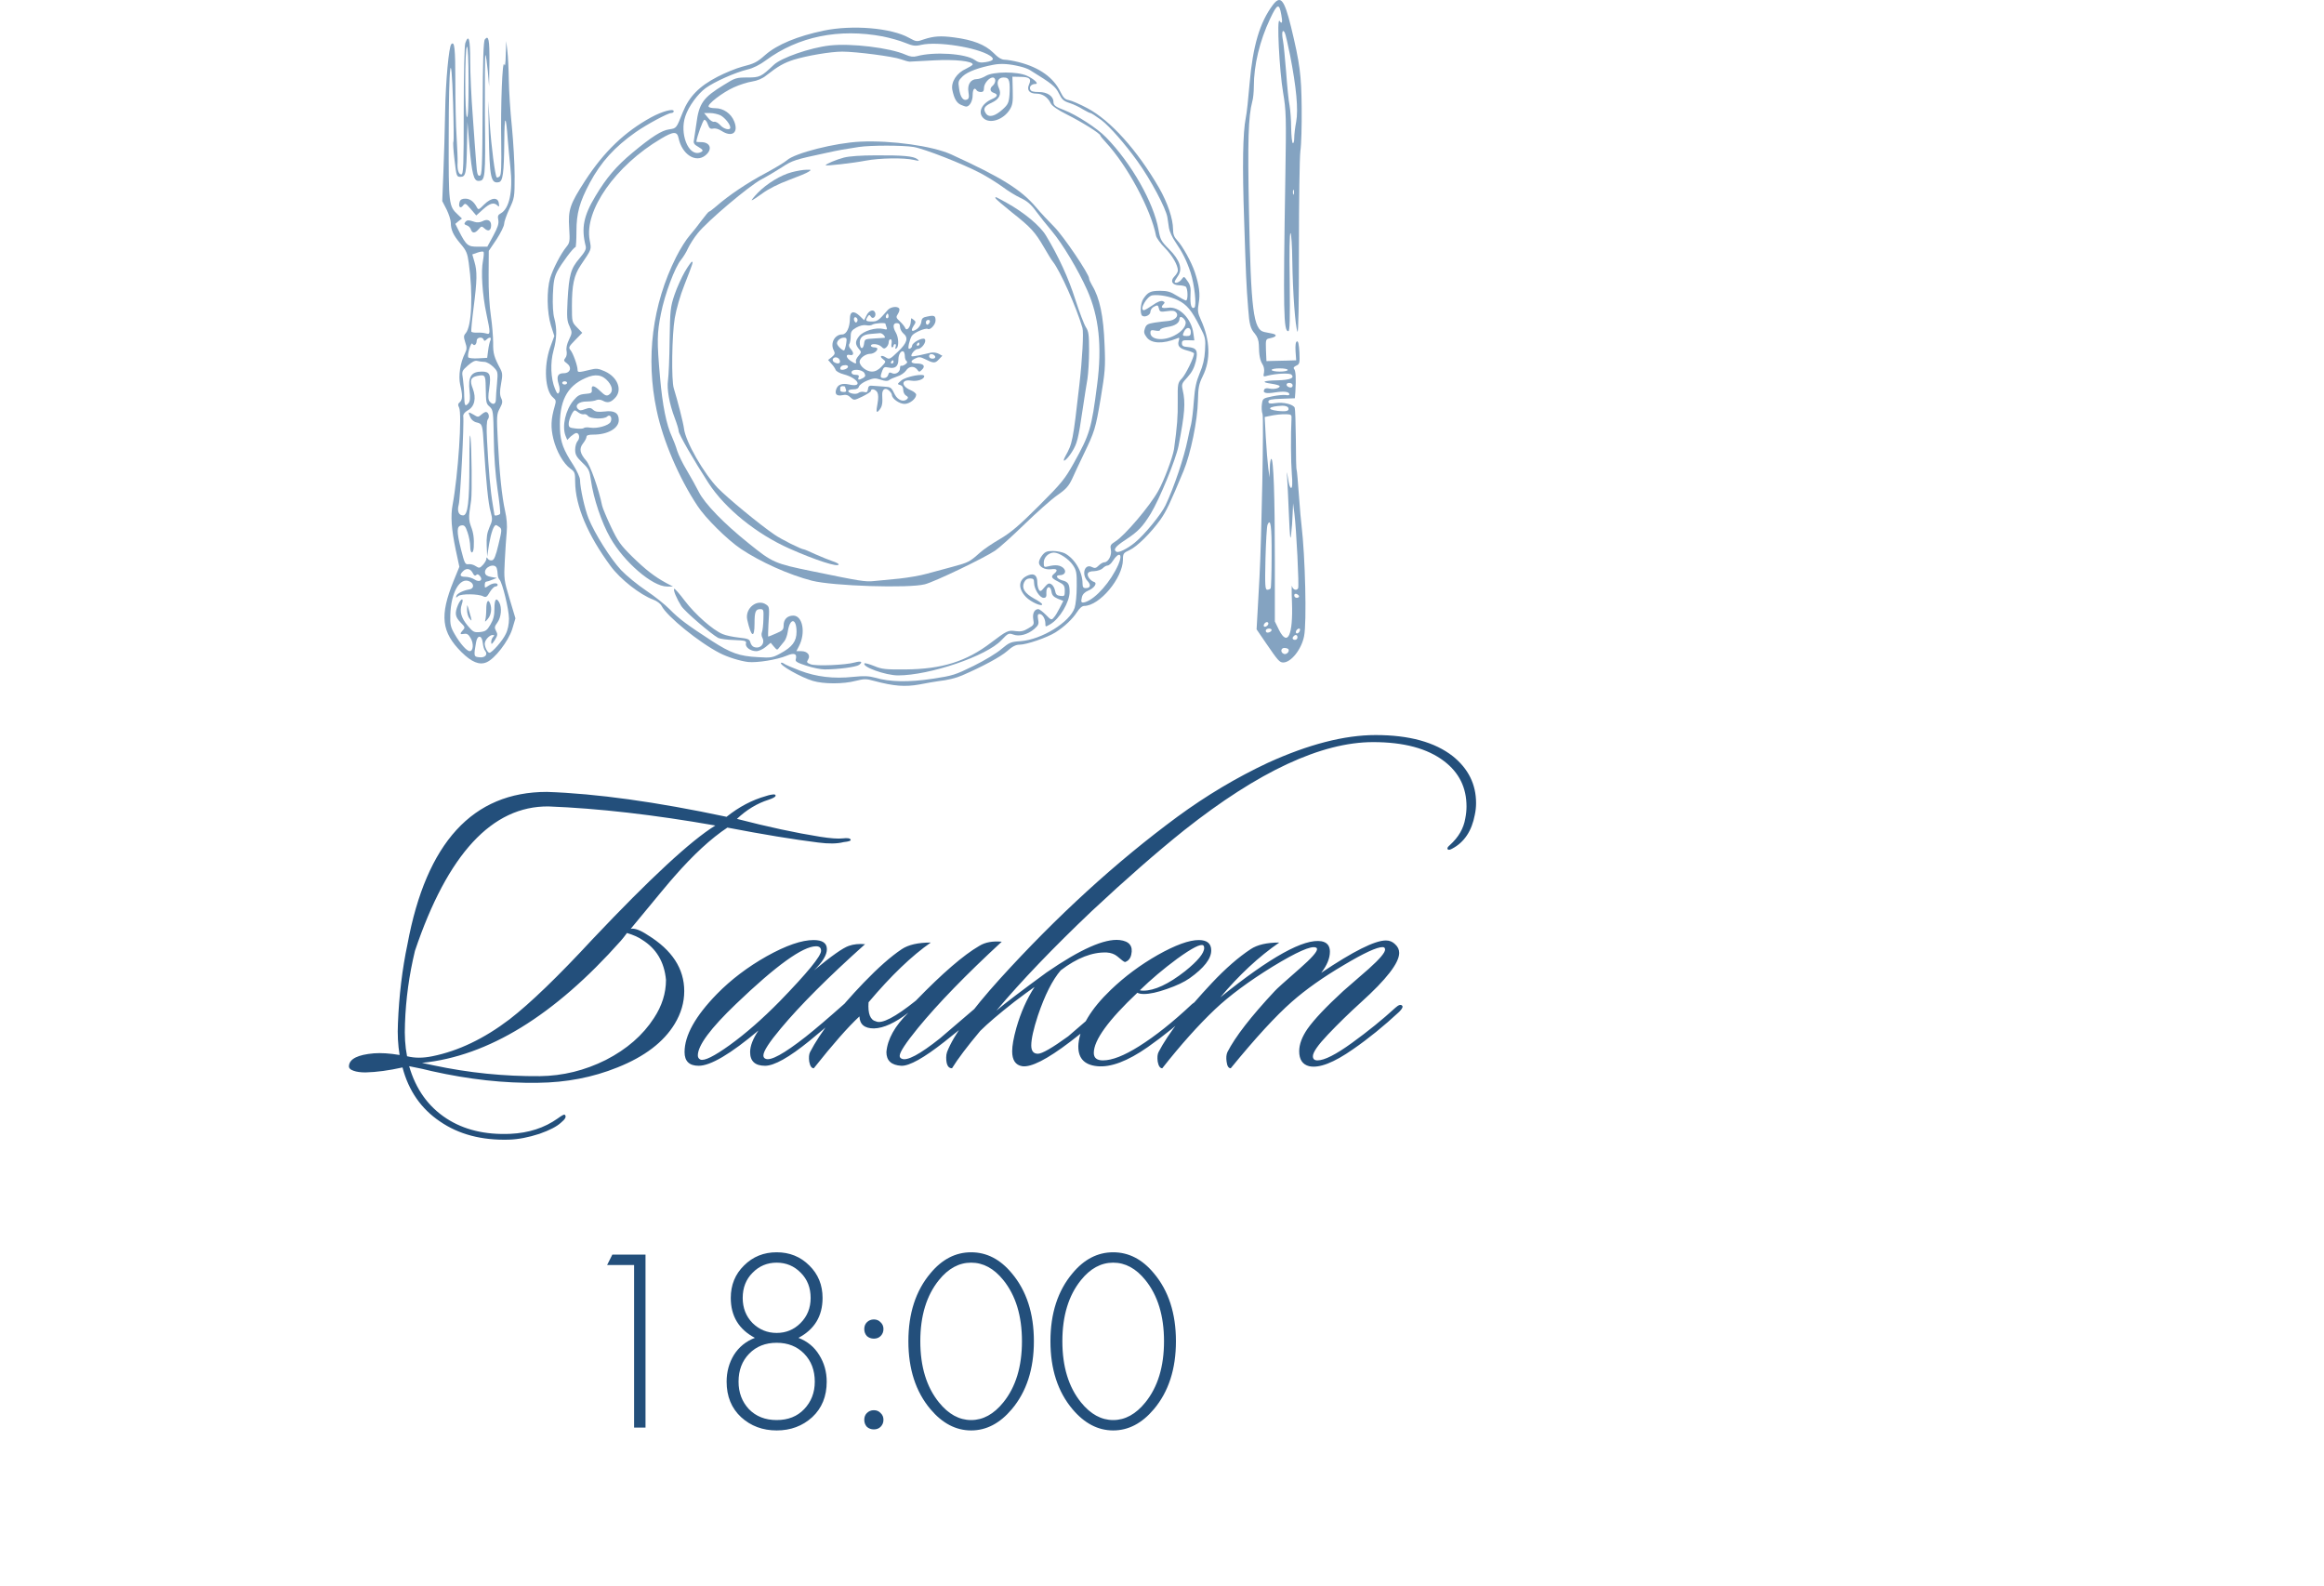 <?xml version="1.0" encoding="UTF-8"?> <svg xmlns="http://www.w3.org/2000/svg" width="274" height="187" viewBox="0 0 274 187" fill="none"><path d="M48.923 112.096C48.238 114.934 47.846 117.787 47.748 120.657C47.683 122.092 47.765 123.38 47.993 124.522C48.874 124.75 49.868 124.75 50.977 124.522C54.043 123.902 57.076 122.451 60.077 120.168C62.523 118.276 65.784 115.129 69.861 110.726C76.644 103.551 81.471 99.083 84.341 97.322C77.101 96.05 70.546 95.3 64.675 95.072C58.022 95.007 52.771 100.681 48.923 112.096ZM77.101 120.021C78.047 118.586 78.52 117.086 78.52 115.521C78.324 113.401 77.378 111.819 75.682 110.775C75.258 110.482 74.671 110.221 73.921 109.993C73.66 110.351 73.415 110.661 73.187 110.922C65.36 119.728 57.549 124.522 49.754 125.305C50.08 125.37 50.537 125.468 51.124 125.598C55.266 126.479 59.441 126.903 63.648 126.87C66.355 126.838 68.948 126.202 71.426 124.962C73.905 123.69 75.796 122.043 77.101 120.021ZM48.042 111.313C50.26 99.344 55.739 93.359 64.479 93.359C70.317 93.555 77.378 94.534 85.662 96.295C87.13 95.121 88.679 94.305 90.309 93.849C90.505 93.784 90.684 93.735 90.848 93.702C91.043 93.669 91.19 93.653 91.288 93.653C91.418 93.686 91.467 93.751 91.435 93.849C91.369 93.979 91.092 94.126 90.603 94.289C89.266 94.713 88.026 95.463 86.885 96.539C90.538 97.485 93.799 98.186 96.669 98.643C97.908 98.839 98.805 98.904 99.36 98.839C99.914 98.773 100.224 98.822 100.289 98.985C100.354 99.116 100.077 99.214 99.458 99.279C98.707 99.475 97.713 99.491 96.473 99.328C93.571 98.969 90 98.382 85.76 97.567C83.836 98.839 81.748 100.763 79.498 103.339C79.107 103.763 77.394 105.818 74.361 109.503C74.818 109.406 75.487 109.65 76.367 110.237C79.237 111.998 80.672 114.2 80.672 116.841C80.672 118.179 80.297 119.467 79.547 120.706C78.242 122.859 75.992 124.571 72.796 125.843C69.893 127.017 66.762 127.62 63.403 127.653C59.457 127.718 55.299 127.262 50.928 126.283C50.309 126.12 49.412 125.924 48.238 125.696C49.02 128.403 50.488 130.458 52.641 131.86C54.695 133.197 57.206 133.801 60.174 133.67C62.327 133.572 64.186 132.969 65.751 131.86C66.24 131.501 66.518 131.355 66.583 131.42C66.811 131.615 66.665 131.925 66.143 132.349C65.653 132.806 64.805 133.246 63.599 133.67C62.294 134.094 61.104 134.322 60.028 134.355C56.799 134.453 54.076 133.735 51.858 132.202C49.64 130.702 48.172 128.582 47.455 125.843C45.857 126.202 44.406 126.397 43.101 126.43C42.514 126.43 42.041 126.365 41.682 126.234C41.291 126.104 41.112 125.908 41.144 125.647C41.209 124.832 42.188 124.343 44.08 124.18C44.927 124.114 45.938 124.18 47.113 124.375C46.917 123.168 46.852 121.929 46.917 120.657C47.047 117.363 47.422 114.249 48.042 111.313ZM101.99 111.313C97.653 115.194 94.342 118.505 92.059 121.244C90.69 122.875 90.005 123.935 90.005 124.424C90.005 124.62 90.086 124.75 90.249 124.815C90.837 125.109 92.418 124.245 94.995 122.223C96.071 121.375 97.62 120.054 99.642 118.26C99.903 117.999 100.099 117.983 100.229 118.211C100.327 118.407 100.246 118.619 99.985 118.847C98.354 120.282 96.837 121.57 95.435 122.712C93.022 124.669 91.277 125.647 90.201 125.647C89.026 125.647 88.439 125.109 88.439 124.033C88.439 123.315 88.766 122.467 89.418 121.489C86.124 124.261 83.776 125.647 82.373 125.647C81.264 125.647 80.71 125.109 80.71 124.033C80.71 122.076 81.982 119.793 84.526 117.184C86.189 115.488 88.146 114.004 90.396 112.732C92.679 111.46 94.522 110.824 95.924 110.824C96.968 110.824 97.49 111.183 97.49 111.9C97.49 112.585 96.984 113.417 95.973 114.395C98.028 112.699 99.398 111.737 100.082 111.509C100.637 111.313 101.273 111.248 101.99 111.313ZM96.218 111.558C94.652 111.558 91.505 113.825 86.776 118.358C83.776 121.228 82.275 123.25 82.275 124.424C82.275 124.652 82.373 124.815 82.569 124.913C83.025 125.109 84.183 124.538 86.042 123.201C87.934 121.831 89.891 120.119 91.913 118.064C95.174 114.705 96.805 112.716 96.805 112.096C96.805 111.737 96.609 111.558 96.218 111.558ZM102.404 118.162C102.306 119.499 102.6 120.25 103.284 120.413C103.969 120.739 105.535 119.923 107.981 117.967C111.112 114.738 113.607 112.585 115.466 111.509C116.151 111.085 117.031 110.922 118.107 111.02C113.9 114.901 110.606 118.293 108.225 121.195C106.79 122.956 106.073 124.049 106.073 124.473C106.073 124.636 106.154 124.75 106.318 124.815C106.937 125.109 108.437 124.31 110.818 122.418C110.883 122.353 112.465 121 115.564 118.358C115.857 118.162 116.069 118.13 116.2 118.26C116.363 118.423 116.314 118.603 116.053 118.798C114.911 119.907 113.346 121.244 111.356 122.81C108.91 124.734 107.214 125.68 106.269 125.647C105.095 125.582 104.507 125.044 104.507 124.033C104.638 122.5 105.502 120.951 107.1 119.385C105.535 120.592 104.181 121.212 103.04 121.244C101.931 121.244 101.36 120.771 101.328 119.826C99.99 121.065 98.197 123.103 95.946 125.941C95.686 125.941 95.506 125.68 95.408 125.158C95.343 124.669 95.376 124.294 95.506 124.033C96.713 121.717 98.816 118.994 101.817 115.863C103.545 114.069 105.046 112.748 106.318 111.9C107.1 111.379 108.242 111.118 109.742 111.118C107.492 112.683 105.046 115.031 102.404 118.162ZM173.882 96.05C173.523 97.974 172.626 99.312 171.191 100.062C170.898 100.225 170.718 100.225 170.653 100.062C170.62 99.964 170.718 99.817 170.947 99.621C171.958 98.708 172.561 97.665 172.757 96.49C172.854 96.001 172.903 95.528 172.903 95.072C172.903 92.854 172.023 91.077 170.262 89.739C168.305 88.239 165.516 87.489 161.896 87.489C155.798 87.489 148.378 90.946 139.637 97.86C136.376 100.469 132.74 103.649 128.728 107.4C124.162 111.737 120.412 115.651 117.476 119.141C118.52 118.26 120.493 116.76 123.396 114.64C127.375 111.9 130.245 110.629 132.006 110.824C133.147 110.955 133.604 111.525 133.376 112.536C133.278 112.993 133.033 113.287 132.642 113.417C132.544 113.417 132.234 113.189 131.712 112.732C131.386 112.471 130.978 112.324 130.489 112.292C128.793 112.227 126.983 112.928 125.059 114.395C124.081 115.537 123.184 117.314 122.368 119.728C121.847 121.326 121.586 122.5 121.586 123.25C121.586 123.902 121.847 124.228 122.368 124.228C122.858 124.228 124.048 123.544 125.94 122.174C127.212 121.065 128.761 119.744 130.587 118.211C130.783 118.016 130.962 117.999 131.125 118.162C131.288 118.325 131.239 118.537 130.978 118.798C129.283 120.331 127.684 121.668 126.184 122.81C123.445 124.897 121.553 125.859 120.509 125.696C119.727 125.566 119.335 124.979 119.335 123.935C119.335 123.283 119.498 122.369 119.825 121.195C120.346 119.369 121.064 117.755 121.977 116.352C121.455 116.711 120.656 117.298 119.58 118.113C117.754 119.548 116.416 120.69 115.568 121.538C114.036 123.364 112.927 124.832 112.242 125.941C111.785 125.941 111.557 125.517 111.557 124.669C111.557 124.44 111.59 124.228 111.655 124.033C112.438 122.011 114.509 119.141 117.868 115.423C124.619 107.987 131.598 101.611 138.806 96.295C142.23 93.784 145.785 91.664 149.47 89.935C154.265 87.75 158.504 86.657 162.19 86.657C166.136 86.657 169.169 87.489 171.289 89.152C173.115 90.62 174.029 92.463 174.029 94.68C174.029 95.137 173.98 95.594 173.882 96.05ZM142.804 112.047C142.804 113.026 141.956 114.118 140.26 115.325C139.608 115.781 138.711 116.205 137.57 116.597C136.461 116.988 135.564 117.184 134.879 117.184C134.52 117.184 134.259 117.135 134.096 117.037C130.672 120.266 128.96 122.63 128.96 124.131C128.96 124.718 129.318 125.011 130.036 125.011C131.112 125.011 132.531 124.457 134.292 123.348C136.216 122.141 138.287 120.494 140.505 118.407C140.831 118.113 141.059 118.048 141.19 118.211C141.32 118.374 141.239 118.603 140.945 118.896C139.054 120.625 137.178 122.141 135.319 123.446C132.939 125.109 130.949 125.859 129.351 125.696C127.753 125.533 127.019 124.652 127.15 123.054C127.345 121.065 128.617 118.945 130.965 116.695C132.596 115.129 134.439 113.759 136.494 112.585C138.581 111.411 140.195 110.824 141.337 110.824C142.315 110.824 142.804 111.232 142.804 112.047ZM141.875 111.46C141.581 111.232 140.554 111.754 138.793 113.026C137.162 114.232 135.694 115.472 134.39 116.744C134.488 116.776 134.618 116.793 134.781 116.793C136.118 116.793 137.765 116.026 139.722 114.493C141.222 113.287 141.973 112.373 141.973 111.754C141.973 111.623 141.94 111.525 141.875 111.46ZM165.308 118.554C165.439 118.684 165.324 118.929 164.966 119.287C163.139 120.983 161.329 122.451 159.535 123.69C157.253 125.288 155.524 125.957 154.35 125.696C153.567 125.5 153.176 124.913 153.176 123.935C153.176 123.12 153.502 122.239 154.154 121.293C154.937 120.184 156.339 118.7 158.361 116.841C159.372 115.961 160.383 115.08 161.394 114.2C162.666 113.058 163.302 112.308 163.302 111.949C163.302 111.754 163.205 111.656 163.009 111.656C162.324 111.656 160.807 112.357 158.459 113.759C156.013 115.194 153.959 116.646 152.295 118.113C150.404 119.777 148.007 122.386 145.104 125.941C144.843 125.941 144.68 125.68 144.615 125.158C144.549 124.701 144.582 124.326 144.713 124.033C145.626 122.239 147.485 119.842 150.29 116.841C150.485 116.613 151.48 115.716 153.274 114.151C154.611 112.977 155.279 112.227 155.279 111.9C155.279 111.803 155.23 111.737 155.133 111.705C154.578 111.476 152.882 112.227 150.045 113.955C147.24 115.684 144.973 117.363 143.245 118.994C141.288 120.853 139.217 123.168 137.032 125.941C136.771 125.941 136.592 125.68 136.494 125.158C136.429 124.669 136.461 124.294 136.592 124.033C137.733 121.848 139.837 119.124 142.902 115.863C144.501 114.167 146.017 112.846 147.452 111.9C148.235 111.379 149.36 111.118 150.828 111.118C148.414 112.781 146.099 114.934 143.881 117.575C149.784 112.814 153.763 110.612 155.818 110.971C156.47 111.101 156.796 111.509 156.796 112.194C156.796 112.977 156.453 113.808 155.769 114.689C159.552 112.145 162.096 110.873 163.4 110.873C163.824 110.873 164.183 111.02 164.476 111.313C164.803 111.607 164.966 111.949 164.966 112.341C164.966 113.515 163.465 115.455 160.465 118.162C159.063 119.434 157.758 120.706 156.551 121.978C155.377 123.217 154.79 124.065 154.79 124.522C154.79 124.848 154.97 125.011 155.328 125.011C156.144 125.011 157.497 124.326 159.389 122.956C161.28 121.587 162.993 120.201 164.525 118.798C164.884 118.472 165.145 118.391 165.308 118.554Z" fill="#234F7B"></path><path d="M74.76 168.301V149.133H71.581L72.193 147.911H76.106V168.301H74.76ZM94.137 157.724C95.197 158.131 96.012 158.804 96.583 159.741C97.174 160.679 97.469 161.728 97.469 162.89C97.469 164.622 96.899 166.018 95.758 167.078C94.616 168.117 93.22 168.637 91.57 168.637C89.919 168.637 88.523 168.117 87.381 167.078C86.24 166.018 85.669 164.622 85.669 162.89C85.669 161.728 85.955 160.679 86.525 159.741C87.117 158.804 87.942 158.131 89.002 157.724C87.106 156.725 86.159 155.156 86.159 153.016C86.159 151.487 86.678 150.214 87.718 149.195C88.757 148.155 90.041 147.635 91.57 147.635C93.098 147.635 94.382 148.155 95.421 149.195C96.461 150.214 96.98 151.487 96.98 153.016C96.98 155.156 96.033 156.725 94.137 157.724ZM88.727 155.981C89.521 156.756 90.469 157.143 91.57 157.143C92.67 157.143 93.608 156.756 94.382 155.981C95.177 155.186 95.574 154.198 95.574 153.016C95.574 151.813 95.187 150.825 94.412 150.05C93.638 149.256 92.69 148.858 91.57 148.858C90.449 148.858 89.501 149.256 88.727 150.05C87.952 150.825 87.565 151.813 87.565 153.016C87.565 154.198 87.952 155.186 88.727 155.981ZM88.299 166.13C89.134 166.986 90.224 167.414 91.57 167.414C92.915 167.414 93.995 166.986 94.81 166.13C95.645 165.254 96.063 164.174 96.063 162.89C96.063 161.545 95.645 160.444 94.81 159.588C93.974 158.732 92.894 158.304 91.57 158.304C90.245 158.304 89.165 158.732 88.329 159.588C87.493 160.444 87.076 161.545 87.076 162.89C87.076 164.174 87.483 165.254 88.299 166.13ZM102.203 157.51C102 157.285 101.898 157.01 101.898 156.684C101.898 156.358 102 156.093 102.203 155.889C102.428 155.665 102.703 155.553 103.029 155.553C103.355 155.553 103.62 155.665 103.824 155.889C104.048 156.093 104.16 156.358 104.16 156.684C104.16 157.01 104.048 157.285 103.824 157.51C103.62 157.713 103.355 157.815 103.029 157.815C102.703 157.815 102.428 157.713 102.203 157.51ZM102.203 168.209C102 167.985 101.898 167.71 101.898 167.384C101.898 167.058 102 166.793 102.203 166.589C102.428 166.365 102.703 166.253 103.029 166.253C103.355 166.253 103.62 166.365 103.824 166.589C104.048 166.793 104.16 167.058 104.16 167.384C104.16 167.71 104.048 167.985 103.824 168.209C103.62 168.413 103.355 168.515 103.029 168.515C102.703 168.515 102.428 168.413 102.203 168.209ZM109.698 150.112C111.063 148.461 112.663 147.635 114.497 147.635C116.331 147.635 117.931 148.461 119.296 150.112C121.029 152.17 121.895 154.84 121.895 158.121C121.895 161.402 121.029 164.072 119.296 166.13C117.89 167.801 116.29 168.637 114.497 168.637C112.704 168.637 111.104 167.801 109.698 166.13C107.965 164.072 107.099 161.402 107.099 158.121C107.099 154.84 107.965 152.17 109.698 150.112ZM110.706 165.335C111.827 166.721 113.091 167.414 114.497 167.414C115.903 167.414 117.167 166.721 118.288 165.335C119.755 163.522 120.489 161.117 120.489 158.121C120.489 155.125 119.755 152.72 118.288 150.906C117.187 149.541 115.924 148.858 114.497 148.858C113.07 148.858 111.807 149.541 110.706 150.906C109.239 152.72 108.505 155.125 108.505 158.121C108.505 161.117 109.239 163.522 110.706 165.335ZM126.445 150.112C127.811 148.461 129.411 147.635 131.245 147.635C133.079 147.635 134.679 148.461 136.044 150.112C137.777 152.17 138.643 154.84 138.643 158.121C138.643 161.402 137.777 164.072 136.044 166.13C134.638 167.801 133.038 168.637 131.245 168.637C129.451 168.637 127.852 167.801 126.445 166.13C124.713 164.072 123.847 161.402 123.847 158.121C123.847 154.84 124.713 152.17 126.445 150.112ZM127.454 165.335C128.575 166.721 129.839 167.414 131.245 167.414C132.651 167.414 133.915 166.721 135.036 165.335C136.503 163.522 137.237 161.117 137.237 158.121C137.237 155.125 136.503 152.72 135.036 150.906C133.935 149.541 132.671 148.858 131.245 148.858C129.818 148.858 128.555 149.541 127.454 150.906C125.987 152.72 125.253 155.125 125.253 158.121C125.253 161.117 125.987 163.522 127.454 165.335Z" fill="#234F7B"></path><path d="M150.057 0.601C148.533 2.639 147.714 5.402 147.333 9.784C147.181 11.575 146.99 13.422 146.876 13.899C146.533 15.633 146.457 19.481 146.685 25.996C146.895 32.379 146.933 33.56 147.162 36.398C147.295 38.246 147.428 38.742 147.943 39.332C148.248 39.694 148.4 40.113 148.419 40.647C148.438 41.885 148.552 42.476 148.838 42.933C149.01 43.181 149.086 43.581 149.029 43.904C148.914 44.419 148.933 44.438 149.467 44.286C150.515 44.019 152.058 43.962 152.267 44.171C152.667 44.571 152.077 44.8 150.61 44.838C148.895 44.876 148.59 45.048 149.905 45.238C150.438 45.314 150.877 45.448 150.877 45.524C150.877 45.772 150.191 45.924 149.676 45.81C149.391 45.733 149.143 45.772 149.067 45.905C148.819 46.324 149.257 46.438 150.305 46.267C151.391 46.095 152.02 46.172 152.02 46.495C152.02 46.591 151.829 46.629 151.601 46.572C151.353 46.534 150.648 46.591 150.019 46.724C148.914 46.953 148.876 46.972 148.781 47.62C148.724 47.981 148.743 48.534 148.857 48.839C149.01 49.334 148.743 63.508 148.495 68.004C148.457 68.785 148.362 70.5 148.286 71.815L148.152 74.196L149.257 75.815C150.667 77.873 150.858 78.102 151.296 78.102C152.21 78.102 153.449 76.558 153.753 74.996C154.077 73.396 153.887 65.604 153.449 61.927C153.391 61.565 153.258 59.984 153.144 58.403C153.029 56.821 152.915 55.488 152.877 55.411C152.82 55.354 152.782 53.735 152.782 51.811C152.763 49.906 152.706 48.21 152.648 48.077C152.496 47.677 151.315 47.372 150.381 47.524C149.695 47.62 149.543 47.581 149.543 47.353C149.543 47.124 149.867 47.048 151.105 47.01L152.667 46.953L152.725 46.191C152.82 44.59 152.763 43.733 152.591 43.523C152.458 43.371 152.534 43.238 152.839 43.104C153.22 42.933 153.258 42.8 153.201 41.542C153.144 40.609 153.068 40.19 152.915 40.247C152.763 40.285 152.706 40.685 152.744 41.39L152.82 42.476L151.658 42.514C151.01 42.533 150.229 42.552 149.905 42.552L149.314 42.571L149.257 41.276C149.219 39.98 149.219 39.98 149.772 39.866C150.496 39.713 150.629 39.466 150.019 39.332C149.753 39.275 149.333 39.199 149.067 39.142C147.771 38.875 147.486 36.608 147.257 24.948C147.085 16.566 147.181 13.727 147.638 11.994C147.752 11.632 147.828 10.812 147.828 10.184C147.828 7.688 148.514 4.83 149.734 2.239C150.591 0.41 150.819 0.334 151.067 1.744C151.239 2.639 151.162 2.906 150.858 2.468C150.515 1.992 150.839 8.336 151.277 10.908C151.639 13.08 151.658 13.727 151.543 20.852C151.277 36.837 151.334 39.047 151.886 39.047C152.077 39.047 152.096 37.694 152.058 33.217C152.001 29.749 152.039 27.425 152.153 27.482C152.248 27.54 152.344 29.026 152.363 30.797C152.42 34.455 152.706 38.475 152.972 39.104C153.087 39.37 153.144 35.789 153.144 29.33C153.144 23.729 153.22 18.528 153.315 17.804C153.43 17.061 153.487 14.794 153.468 12.756C153.43 8.812 153.258 7.498 152.21 3.154C151.41 -0.085 150.972 -0.618 150.057 0.601ZM152.096 6.488C152.839 10.279 153.087 12.908 152.82 14.356C152.687 15.023 152.591 15.88 152.591 16.261C152.591 16.661 152.515 16.928 152.42 16.871C152.325 16.814 152.248 16.014 152.229 15.099C152.229 14.165 152.134 12.984 152.039 12.432C151.924 11.898 151.753 10.146 151.639 8.526C151.505 6.926 151.353 5.23 151.258 4.754C151.086 3.859 151.201 3.363 151.467 3.84C151.562 3.992 151.829 5.192 152.096 6.488ZM152.534 22.891C152.477 23.024 152.439 22.929 152.439 22.662C152.439 22.396 152.477 22.3 152.534 22.415C152.572 22.548 152.572 22.777 152.534 22.891ZM151.829 43.619C151.829 43.714 151.41 43.809 150.877 43.809C150.362 43.809 149.924 43.714 149.924 43.619C149.924 43.505 150.362 43.428 150.877 43.428C151.41 43.428 151.829 43.505 151.829 43.619ZM152.401 45.448C152.401 45.619 152.267 45.714 152.077 45.676C151.601 45.581 151.543 45.143 152.001 45.143C152.229 45.143 152.401 45.257 152.401 45.448ZM151.886 48.077C152.039 48.458 151.677 48.553 150.629 48.439C149.219 48.267 149.562 47.905 151.181 47.829C151.543 47.829 151.829 47.924 151.886 48.077ZM152.267 49.429C152.172 51.163 152.191 54.402 152.305 55.85C152.401 56.974 152.363 57.526 152.229 57.526C152.134 57.526 152.001 57.24 151.944 56.898C151.715 55.507 151.677 55.373 151.753 56.288C151.791 56.802 151.886 58.784 151.963 60.67C152.077 63.394 152.134 63.87 152.229 62.956C152.305 62.327 152.382 61.26 152.401 60.574L152.458 59.336L152.61 60.555C152.839 62.327 153.182 69.147 153.048 69.357C152.858 69.681 152.42 69.528 152.325 69.09C152.286 68.862 152.267 69.738 152.325 71.053C152.458 74.901 151.81 76.273 150.8 74.272L150.305 73.263V66.118C150.305 58.46 150.153 54.097 149.886 54.097C149.81 54.097 149.715 54.592 149.715 55.183L149.676 56.288L149.524 55.145C149.448 54.516 149.314 52.916 149.238 51.582L149.105 49.163L149.562 49.067C150.324 48.896 151.124 48.801 151.734 48.839C152.248 48.858 152.305 48.915 152.267 49.429ZM149.924 65.509C149.924 67.528 149.867 69.262 149.81 69.357C149.753 69.452 149.581 69.528 149.41 69.528C149.162 69.528 149.124 69.071 149.2 65.852C149.257 63.851 149.353 62.041 149.448 61.851C149.81 61.032 149.943 62.06 149.924 65.509ZM153.163 70.31C153.163 70.405 153.029 70.481 152.877 70.481C152.725 70.481 152.591 70.348 152.591 70.195C152.591 70.024 152.706 69.967 152.877 70.024C153.029 70.1 153.163 70.214 153.163 70.31ZM149.543 73.51C149.543 73.739 149.162 73.987 149.029 73.853C148.895 73.72 149.143 73.339 149.372 73.339C149.467 73.339 149.543 73.415 149.543 73.51ZM149.924 74.272C149.924 74.501 149.391 74.691 149.276 74.501C149.219 74.406 149.219 74.291 149.295 74.215C149.467 74.044 149.924 74.082 149.924 74.272ZM153.239 74.387C153.125 74.691 152.782 74.787 152.782 74.52C152.782 74.31 152.991 74.101 153.182 74.101C153.277 74.101 153.296 74.234 153.239 74.387ZM152.972 75.149C152.972 75.301 152.839 75.434 152.687 75.434C152.382 75.434 152.305 75.206 152.534 74.996C152.744 74.768 152.972 74.844 152.972 75.149ZM151.905 76.539C152.077 76.806 151.677 77.206 151.372 77.092C150.934 76.92 150.991 76.387 151.429 76.387C151.639 76.387 151.848 76.463 151.905 76.539Z" fill="#84A3C1"></path><path d="M97.112 3.611C94.026 4.258 91.626 5.249 90.235 6.468C89.225 7.364 88.939 7.497 87.453 7.878C86.806 8.049 85.491 8.583 84.577 9.059C82.443 10.164 81.243 11.383 80.5 13.231C79.738 15.156 79.757 15.117 78.899 15.251C78.023 15.365 76.842 16.108 74.556 18.013C72.651 19.595 71.489 20.966 70.193 23.138C68.802 25.443 68.516 26.891 69.05 29.006C69.145 29.349 68.974 29.692 68.326 30.454C67.297 31.654 67.088 32.378 66.916 35.426C66.821 37.388 66.84 37.827 67.145 38.455C67.469 39.198 67.469 39.236 67.088 40.036C66.84 40.551 66.726 41.046 66.802 41.389C66.859 41.694 66.802 42.037 66.649 42.208C66.44 42.475 66.459 42.57 66.84 42.837C67.469 43.313 67.24 43.999 66.459 43.999C65.754 43.999 65.583 44.38 65.868 45.295C66.002 45.695 66.021 46.076 65.906 46.266C65.773 46.514 65.678 46.419 65.43 45.828C64.935 44.628 64.859 42.761 65.259 41.332C65.659 39.903 65.678 38.741 65.354 37.522C65.201 37.007 65.144 35.922 65.183 34.759C65.24 33.235 65.354 32.683 65.697 31.997C66.192 31.063 67.621 29.139 67.85 29.139C67.907 29.139 67.964 28.301 67.964 27.272C67.964 25.138 68.326 23.824 69.545 21.538C70.86 19.099 72.441 17.346 74.956 15.575C76.232 14.679 78.747 13.327 79.128 13.327C79.299 13.327 79.433 13.231 79.433 13.117C79.433 12.755 78.099 13.117 76.785 13.822C73.66 15.537 71.241 17.842 68.993 21.29C67.183 24.091 66.973 24.719 67.107 26.872C67.202 28.434 67.183 28.606 66.783 29.101C66.135 29.882 65.201 31.673 64.859 32.797C64.439 34.226 64.478 36.817 64.954 38.36L65.354 39.617L64.859 40.97C64.078 43.18 64.249 46.095 65.221 46.876C65.564 47.162 65.583 47.276 65.392 47.924C64.954 49.429 64.916 50.381 65.24 51.734C65.602 53.22 66.44 54.668 67.259 55.258C67.773 55.62 67.812 55.754 67.812 56.821C67.831 59.621 69.298 63.089 71.984 66.727C73.127 68.29 75.47 70.118 77.013 70.69C77.433 70.842 77.871 71.166 78.004 71.433C78.652 72.69 82.443 75.758 84.862 76.996C85.777 77.472 87.263 77.93 88.196 78.044C89.263 78.158 91.626 77.777 92.75 77.301C93.645 76.92 94.007 77.072 93.817 77.739C93.74 77.987 94.007 78.139 95.074 78.482C95.817 78.73 96.788 78.92 97.227 78.92C98.808 78.92 100.942 78.634 101.285 78.387C101.78 78.025 101.532 77.891 100.77 78.101C99.703 78.406 96.179 78.558 95.569 78.311C95.112 78.139 95.074 78.063 95.284 77.739C95.588 77.244 95.188 76.767 94.464 76.767H93.893L94.198 76.177C95.017 74.615 94.636 72.576 93.531 72.576C92.826 72.576 92.388 73.014 92.388 73.738C92.388 74.234 92.273 74.348 91.511 74.672C91.035 74.881 90.616 75.053 90.578 75.053C90.54 75.053 90.559 74.424 90.597 73.662C90.73 71.624 90.711 71.547 90.368 71.3C89.301 70.519 87.796 71.7 88.101 73.071C88.558 75.11 88.959 75.338 88.959 73.529C88.959 72.138 89.073 71.814 89.625 71.814C90.025 71.814 90.044 71.89 90.006 72.995C89.987 73.662 89.911 74.348 89.835 74.519C89.759 74.691 89.778 74.977 89.873 75.167C90.254 75.853 89.644 76.558 88.882 76.272C88.711 76.215 88.52 75.967 88.463 75.72C88.368 75.358 88.196 75.281 87.111 75.167C86.425 75.091 85.567 74.919 85.186 74.748C84.043 74.272 81.986 72.462 80.747 70.842C80.119 70.004 79.547 69.356 79.49 69.414C79.338 69.547 79.795 70.614 80.328 71.452C80.747 72.1 83.834 74.748 84.672 75.205C84.901 75.32 85.739 75.434 86.558 75.453C87.873 75.51 88.025 75.548 87.949 75.853C87.835 76.291 88.482 76.767 89.168 76.767C89.454 76.767 89.949 76.539 90.273 76.272L90.864 75.777L91.245 76.234C91.626 76.672 91.626 76.672 91.911 76.291C92.083 76.082 92.331 75.758 92.483 75.586C92.635 75.396 92.826 74.881 92.883 74.443C93.131 72.805 93.912 72.843 93.912 74.481C93.912 75.605 93.416 76.272 92.007 77.034C91.073 77.549 90.902 77.567 89.359 77.472C87.149 77.358 86.158 76.996 83.91 75.548C81.033 73.681 80.061 72.957 78.976 71.852C78.442 71.3 77.185 70.29 76.175 69.623C75.184 68.956 73.851 67.87 73.222 67.204C71.965 65.851 70.136 62.936 69.393 61.126C68.936 59.983 68.402 57.583 68.383 56.554C68.383 56.287 68.021 55.506 67.602 54.839C66.421 53.029 66.078 52.115 66.021 50.591C65.906 47.352 66.802 45.542 69.031 44.571C70.193 44.037 71.031 44.171 71.717 44.99C72.251 45.638 72.289 46.228 71.774 46.552C71.507 46.705 71.317 46.628 70.803 46.133C70.06 45.409 69.698 45.352 69.774 45.942C69.812 46.324 69.717 46.381 69.012 46.438C68.345 46.495 68.097 46.628 67.621 47.2C66.668 48.343 66.249 50.229 66.668 51.353L66.878 51.867L67.297 51.448C67.545 51.239 67.831 51.048 67.945 51.048C68.307 51.048 68.402 51.658 68.097 52.001C67.945 52.172 67.812 52.629 67.812 53.01C67.812 53.601 67.964 53.868 68.65 54.535C69.431 55.278 69.507 55.449 69.679 56.668C69.964 58.726 70.936 61.641 71.946 63.393C73.565 66.251 76.918 69.147 78.633 69.147H79.338L78.576 68.747C77.166 67.985 76.118 67.165 74.537 65.622C73.165 64.27 72.841 63.812 72.022 62.079C71.507 60.993 71.05 59.888 70.993 59.621C70.593 57.659 69.602 54.877 69.126 54.325C68.364 53.449 68.25 52.896 68.745 52.267C68.974 51.982 69.145 51.639 69.145 51.505C69.145 51.315 69.393 51.239 69.964 51.239C71.66 51.239 72.955 50.496 72.955 49.524C72.955 48.686 72.422 48.362 71.279 48.514C70.498 48.591 70.212 48.553 69.945 48.324C69.659 48.057 69.507 48.038 68.993 48.229C68.516 48.419 68.345 48.419 68.154 48.229C67.716 47.79 68.231 47.333 69.164 47.333C69.621 47.333 70.155 47.257 70.326 47.162C70.498 47.086 70.803 47.105 71.031 47.219C71.603 47.543 71.984 47.467 72.479 46.952C73.432 46.019 72.841 44.456 71.298 43.771C70.517 43.428 70.307 43.409 69.545 43.599C68.25 43.923 68.097 43.923 68.097 43.618C68.097 43.104 67.564 41.637 67.259 41.275C67.011 40.97 67.049 40.875 67.812 40.094L68.65 39.236L68.04 38.608C67.43 37.979 67.43 37.96 67.43 36.055C67.43 33.597 67.678 32.454 68.44 31.311C69.793 29.292 69.736 29.482 69.526 28.32C68.859 24.815 72.574 19.518 77.928 16.356C79.395 15.479 79.833 15.46 80.004 16.28C80.404 18.204 82.024 19.252 83.167 18.318C84.043 17.613 83.757 16.756 82.653 16.756C82.348 16.756 82.1 16.737 82.1 16.699C82.195 16.032 82.862 14.184 83.034 14.127C83.148 14.089 83.338 14.317 83.453 14.66C83.624 15.136 83.757 15.232 84.081 15.156C84.329 15.098 84.729 15.213 85.053 15.422C86.31 16.241 87.111 15.651 86.558 14.298C86.196 13.384 85.282 12.755 84.329 12.755C83.948 12.755 83.605 12.679 83.548 12.584C83.357 12.298 85.205 10.888 86.52 10.297C87.187 9.993 88.158 9.688 88.673 9.612C89.282 9.516 89.892 9.269 90.349 8.888C91.74 7.802 92.407 7.421 93.588 7.04C95.15 6.563 97.913 6.087 99.303 6.087C100.942 6.087 105.324 6.659 106.2 6.983C106.619 7.135 107.095 7.268 107.248 7.268C107.4 7.268 108.696 7.192 110.124 7.116C112.601 6.983 114.678 7.211 114.678 7.592C114.678 7.687 114.316 7.897 113.897 8.107C112.811 8.583 112.106 9.65 112.277 10.583C112.487 11.612 112.773 12.126 113.287 12.355C113.535 12.469 113.82 12.565 113.916 12.565C114.316 12.565 114.678 11.917 114.678 11.212C114.678 10.507 114.906 10.24 115.154 10.659C115.211 10.755 115.44 10.85 115.649 10.85C115.916 10.85 116.011 10.717 116.011 10.374C116.011 9.84 116.621 9.135 117.059 9.135C117.212 9.135 117.345 9.288 117.345 9.497C117.345 9.688 117.212 9.955 117.059 10.088C116.659 10.412 116.697 10.793 117.154 10.945C117.688 11.117 117.631 11.383 117.021 11.65C115.706 12.203 115.23 13.289 115.973 13.955C116.735 14.641 118.316 14.108 119.059 12.908C119.383 12.374 119.441 12.012 119.402 10.659L119.364 9.04L120.26 9.059C121.384 9.059 121.631 9.288 121.327 9.955C121.022 10.621 121.365 11.04 122.203 11.04C122.908 11.04 123.537 11.46 123.879 12.184C124.032 12.488 124.718 12.965 125.823 13.517C127.537 14.374 129.728 15.746 129.728 15.975C129.728 16.032 130.014 16.394 130.357 16.756C132.929 19.537 135.691 24.681 136.301 27.806C136.358 28.053 136.815 28.701 137.33 29.215C138.225 30.13 138.873 31.254 138.873 31.902C138.873 32.054 138.682 32.378 138.454 32.606C137.939 33.121 138.206 33.616 139.006 33.635C139.311 33.635 139.654 33.712 139.787 33.788C140.054 33.959 140.092 35.426 139.825 35.426C139.73 35.426 139.235 35.159 138.739 34.855C138.015 34.397 137.634 34.283 136.777 34.283C135.653 34.283 135.329 34.435 134.796 35.236C134.453 35.75 134.377 37.045 134.682 37.236C135.024 37.446 135.634 37.122 135.634 36.76C135.634 36.55 135.806 36.303 135.996 36.188C136.491 35.922 136.529 35.941 136.644 36.398C136.739 36.76 136.834 36.798 137.596 36.684C138.244 36.588 138.492 36.626 138.682 36.855C139.025 37.274 138.511 37.788 137.673 37.846C137.349 37.865 136.644 37.96 136.11 38.036C135.31 38.169 135.139 38.265 134.986 38.722C134.834 39.141 134.872 39.332 135.196 39.77C135.748 40.513 137.101 40.57 138.758 39.903C139.044 39.77 139.082 39.808 138.987 40.132C138.778 40.761 139.044 41.084 139.94 41.313C140.397 41.427 140.778 41.599 140.778 41.675C140.778 42.132 139.806 44.114 139.368 44.59C138.854 45.142 138.835 45.199 138.854 47.295C138.873 49.162 138.797 50.153 138.416 52.953C138.263 53.906 137.234 56.687 136.549 57.888C135.558 59.678 132.586 63.165 131.5 63.832C130.928 64.194 130.871 64.308 130.967 64.803C131.119 65.432 130.662 66.289 130.204 66.289C130.052 66.289 129.747 66.461 129.538 66.67C129.214 66.994 129.08 67.013 128.757 66.861C127.899 66.384 127.461 67.699 128.223 68.499C128.661 68.975 128.566 69.337 127.995 69.337C127.728 69.337 127.633 69.204 127.633 68.804C127.633 67.413 126.718 65.851 125.518 65.222C125.232 65.089 124.603 64.956 124.127 64.956C123.441 64.956 123.213 65.051 122.889 65.451C122.66 65.737 122.489 66.118 122.489 66.308C122.489 66.823 123.175 67.204 123.937 67.108C124.622 67.013 124.775 67.223 124.299 67.623C123.86 67.985 123.937 68.156 124.775 68.575C125.442 68.918 125.537 69.052 125.537 69.642C125.537 70.271 125.499 70.309 125.023 70.252C124.603 70.214 124.47 70.08 124.394 69.642C124.337 69.337 124.146 68.995 123.956 68.88C123.67 68.709 123.537 68.766 123.136 69.242C122.755 69.718 122.641 69.776 122.489 69.528C122.393 69.376 122.298 68.975 122.298 68.651C122.298 67.851 121.936 67.547 121.25 67.813C120.069 68.27 119.955 69.337 120.965 70.385C121.536 70.976 122.87 71.566 122.87 71.243C122.87 71.147 122.451 70.842 121.936 70.576C120.812 69.947 120.431 69.356 120.736 68.671C120.888 68.347 121.117 68.194 121.441 68.194C121.841 68.194 121.917 68.29 121.917 68.709C121.917 69.433 122.584 70.481 123.041 70.481C123.327 70.481 123.403 70.347 123.365 69.852C123.346 69.071 123.879 68.995 123.975 69.776C124.032 70.157 124.203 70.366 124.699 70.576L125.365 70.842L124.946 71.662C124.718 72.119 124.413 72.633 124.241 72.805C123.975 73.129 123.918 73.109 123.308 72.481C122.946 72.119 122.546 71.814 122.413 71.814C121.955 71.814 121.708 72.328 121.822 73.014C121.936 73.624 121.898 73.7 121.231 74.081C120.679 74.424 120.336 74.481 119.745 74.405C118.869 74.272 118.717 74.348 116.85 75.758C113.935 77.987 111.058 78.882 106.771 78.92C104.428 78.939 103.971 78.901 103.075 78.52C102.504 78.291 101.99 78.158 101.932 78.196C101.551 78.596 104.409 79.625 105.876 79.625C109.61 79.625 116.335 77.339 118.069 75.472C118.85 74.653 118.926 74.615 119.46 74.805C120.164 75.072 121.136 74.824 121.936 74.157C122.432 73.719 122.508 73.567 122.393 73.014C122.317 72.538 122.336 72.386 122.565 72.386C122.908 72.386 123.251 72.957 123.251 73.529C123.251 73.929 123.251 73.929 123.841 73.586C124.946 72.938 126.108 70.976 126.108 69.776C126.108 68.861 125.937 68.594 125.251 68.423C124.603 68.251 124.375 67.813 124.927 67.813C125.556 67.813 125.785 67.356 125.365 66.956C124.965 66.613 124.451 66.556 123.594 66.766C123.098 66.899 123.06 66.861 123.06 66.327C123.06 65.699 123.632 65.146 124.26 65.146C124.87 65.146 125.994 65.889 126.489 66.613C126.909 67.242 126.966 67.489 126.947 69.128C126.947 70.138 126.832 71.262 126.699 71.662C126.128 73.357 122.813 75.396 120.355 75.586C119.174 75.662 119.002 75.739 118.088 76.501C117.554 76.977 116.068 77.872 114.792 78.501C112.62 79.568 112.334 79.663 109.915 80.025C107.133 80.444 104.904 80.406 103.171 79.892C102.466 79.701 101.856 79.663 100.599 79.796C98.275 80.044 96.236 79.796 94.293 79.053C93.397 78.711 92.559 78.349 92.426 78.234C92.292 78.139 92.14 78.101 92.083 78.139C91.835 78.387 94.426 79.854 95.836 80.273C97.112 80.654 99.418 80.654 100.866 80.273C101.875 80.025 102.123 80.006 103.056 80.273C105.419 80.901 106.695 80.997 108.41 80.692C109.286 80.52 110.277 80.349 110.582 80.311C111.744 80.178 112.696 79.949 113.439 79.625C115.821 78.596 117.974 77.434 118.736 76.767C119.345 76.215 119.764 76.005 120.203 76.005C121.022 76.005 123.46 75.167 124.432 74.557C125.518 73.872 126.451 72.976 126.985 72.157C127.271 71.7 127.594 71.433 127.823 71.433C129.633 71.433 132.376 68.156 132.395 65.984C132.395 65.26 132.453 65.184 133.157 64.86C134.053 64.46 135.691 62.822 136.815 61.26C137.52 60.25 137.92 59.412 139.54 55.525C140.378 53.506 141.197 49.543 141.235 47.238C141.273 45.676 141.349 45.276 141.807 44.342C142.759 42.418 142.683 40.132 141.597 37.731C141.197 36.855 141.178 36.607 141.33 35.731C141.521 34.683 141.388 33.654 140.873 32.092C140.473 30.892 139.425 29.006 138.797 28.339C138.435 27.958 138.301 27.615 138.301 27.024C138.301 25.805 137.654 23.881 136.644 22.128C134.072 17.689 130.928 14.203 128.204 12.755C127.309 12.279 126.337 11.86 126.013 11.803C125.556 11.726 125.365 11.517 125.023 10.831C124.222 9.154 122.565 7.954 120.107 7.326C119.498 7.173 118.736 7.04 118.45 7.04C118.088 7.04 117.669 6.792 117.097 6.201C116.145 5.268 114.697 4.696 112.487 4.411C110.886 4.201 110.086 4.258 108.924 4.639C108.086 4.944 108.029 4.925 107.191 4.468C105.095 3.287 100.504 2.906 97.112 3.611ZM104.085 4.296C104.923 4.468 106.105 4.792 106.695 5.039C107.629 5.42 107.914 5.458 108.619 5.287C110.544 4.849 115.211 5.592 116.716 6.563C117.288 6.944 117.154 7.173 116.202 7.326C115.611 7.421 115.325 7.364 114.906 7.059C113.839 6.316 110.143 6.068 108.105 6.621C107.686 6.735 107.324 6.697 106.771 6.449C104.923 5.63 100.332 5.077 97.817 5.363C95.493 5.63 92.102 6.811 91.226 7.649C89.74 9.059 89.568 9.135 88.139 9.135C86.825 9.135 86.672 9.173 85.339 10.012C82.9 11.498 82.405 12.184 82.1 14.603C81.986 15.422 81.852 16.28 81.814 16.527C81.738 16.851 81.833 17.042 82.29 17.289C82.957 17.67 82.995 17.823 82.481 17.994C81.147 18.413 80.1 15.727 80.805 13.689C81.186 12.546 82.252 11.079 83.186 10.393C84.234 9.631 86.672 8.545 88.158 8.183C88.768 8.049 89.606 7.63 90.292 7.116C94.121 4.296 98.922 3.325 104.085 4.296ZM120.279 7.84C120.698 7.935 121.212 8.126 121.422 8.259C124.051 9.878 124.451 10.202 124.851 11.021C125.194 11.726 125.385 11.917 126.108 12.146C126.585 12.298 127.29 12.641 127.671 12.889C128.071 13.117 128.471 13.327 128.566 13.327C128.661 13.327 129.233 13.708 129.862 14.165C130.833 14.908 132.643 16.965 134.129 19.042C135.691 21.214 137.463 24.567 137.634 25.615C137.673 25.919 137.768 26.51 137.825 26.891C137.882 27.272 138.225 28.015 138.568 28.511C139.425 29.768 139.902 30.721 140.378 32.149C140.835 33.578 141.102 36.074 140.816 36.264C140.473 36.474 140.302 35.941 140.359 34.797C140.416 33.921 140.34 33.597 139.997 33.121C139.597 32.549 139.597 32.549 139.311 32.93C139.063 33.292 138.492 33.483 138.492 33.216C138.492 33.159 138.663 32.854 138.873 32.549C139.463 31.73 139.12 30.663 137.825 29.368C136.891 28.434 136.796 28.244 136.587 27.082C136.034 23.9 133.386 19.233 130.395 16.184C129.366 15.117 126.909 13.536 125.48 12.984C124.451 12.603 124.203 12.412 124.203 12.012C124.203 11.345 123.479 10.85 122.508 10.85C121.822 10.85 121.536 10.774 121.46 10.526C121.327 10.202 121.631 9.897 122.089 9.897C122.527 9.897 121.917 9.307 121.06 8.926C119.936 8.411 117.097 8.43 116.24 8.945C115.897 9.154 115.421 9.326 115.173 9.326C114.449 9.326 114.03 9.955 114.182 10.85C114.278 11.46 114.24 11.65 113.992 11.745C113.554 11.917 113.211 11.441 113.077 10.431C112.944 9.612 112.982 9.497 113.516 8.983C114.087 8.45 115.421 7.954 117.154 7.63C118.05 7.459 119.04 7.535 120.279 7.84ZM118.983 9.612C119.059 9.878 119.059 10.583 119.021 11.174C118.945 12.107 118.831 12.336 118.24 12.869C117.345 13.689 116.621 13.898 116.259 13.403C115.859 12.85 116.03 12.508 116.926 12.107C117.821 11.688 118.107 11.117 117.764 10.374C117.44 9.669 117.688 9.135 118.316 9.135C118.736 9.135 118.888 9.25 118.983 9.612ZM84.939 13.593C85.472 13.879 86.101 14.66 86.101 15.041C86.101 15.403 85.339 15.232 84.92 14.755C84.691 14.489 84.367 14.317 84.215 14.355C84.043 14.413 83.719 14.203 83.472 13.879L83.014 13.327H83.719C84.1 13.327 84.653 13.46 84.939 13.593ZM138.873 35.388C139.902 35.883 140.511 36.607 141.445 38.474C142.131 39.789 142.15 39.922 142.073 41.313C142.016 42.323 141.826 43.123 141.445 43.999C141.045 44.952 140.873 45.714 140.759 47.238C140.683 48.343 140.53 49.581 140.435 50C140.321 50.419 140.149 51.22 140.035 51.791C139.597 53.963 138.416 57.449 137.425 59.545C136.93 60.612 134.948 63.031 133.805 63.965C132.929 64.689 131.881 65.203 131.633 65.051C131.214 64.803 131.5 64.422 132.7 63.641C134.186 62.669 134.72 62.098 135.672 60.555C136.72 58.821 138.625 54.192 138.949 52.572C139.692 48.724 139.787 47.486 139.444 46C139.292 45.295 139.311 45.218 140.016 44.456C140.53 43.885 140.797 43.37 140.987 42.608C141.273 41.313 141.083 41.008 140.054 40.913C139.501 40.875 139.349 40.779 139.349 40.475C139.349 40.151 139.463 40.094 140.092 40.113L140.816 40.132L140.702 39.313C140.473 37.541 139.006 36.074 137.692 36.283C136.949 36.379 136.796 36.245 137.196 35.845C137.368 35.674 137.33 35.598 137.082 35.502C136.872 35.426 136.453 35.578 135.901 35.979C135.425 36.303 134.967 36.569 134.872 36.569C134.281 36.569 135.215 34.912 135.863 34.816C136.644 34.702 137.996 34.95 138.873 35.388ZM139.711 37.769C140.016 38.246 139.444 39.065 138.454 39.56C137.139 40.246 135.634 40.056 135.634 39.236C135.634 38.932 135.729 38.874 136.206 38.97C136.549 39.046 136.777 39.008 136.777 38.894C136.777 38.779 137.158 38.627 137.634 38.55C138.549 38.417 139.063 38.074 139.063 37.579C139.063 37.236 139.444 37.331 139.711 37.769ZM140.397 39.141C140.397 39.522 140.302 39.617 139.921 39.617C139.387 39.617 139.368 39.56 139.635 39.027C139.921 38.493 140.397 38.57 140.397 39.141ZM66.859 45.142C66.859 45.237 66.726 45.333 66.573 45.333C66.421 45.333 66.287 45.237 66.287 45.142C66.287 45.028 66.421 44.952 66.573 44.952C66.726 44.952 66.859 45.028 66.859 45.142ZM68.25 48.667C68.459 48.8 68.726 48.876 68.84 48.838C68.974 48.781 69.202 48.876 69.336 49.048C69.621 49.391 71.241 49.448 71.584 49.105C71.927 48.762 72.231 49.276 71.984 49.753C71.755 50.172 70.403 50.553 69.602 50.419C69.278 50.362 68.916 50.381 68.84 50.458C68.745 50.553 68.307 50.572 67.869 50.515C67.145 50.438 67.049 50.381 67.049 49.962C67.049 49.467 67.545 48.381 67.773 48.381C67.85 48.381 68.059 48.514 68.25 48.667ZM131.862 66.537C130.967 68.575 129.195 70.576 127.975 70.976C127.48 71.128 127.404 71.014 127.556 70.404C127.633 70.061 127.899 69.795 128.318 69.623C129.004 69.337 129.404 68.747 129.004 68.613C128.585 68.48 128.185 67.966 128.242 67.661C128.28 67.451 128.528 67.337 129.004 67.337C129.385 67.318 129.843 67.165 130.014 66.994C130.185 66.804 130.452 66.67 130.585 66.67C130.738 66.67 131.005 66.442 131.195 66.137C131.938 64.975 132.414 65.26 131.862 66.537Z" fill="#84A3C1"></path><path d="M57.17 4.637C56.999 4.827 56.922 7.133 56.903 12.772C56.865 19.84 56.827 20.659 56.56 20.716C56.313 20.754 56.237 20.506 56.141 19.192C56.065 18.316 55.894 15.858 55.741 13.705C55.57 11.552 55.437 8.619 55.437 7.171C55.437 4.58 55.265 3.97 54.865 5.056C54.751 5.342 54.674 8.638 54.674 13.057C54.674 19.554 54.636 20.564 54.389 20.564C54.065 20.564 53.893 19.973 53.95 19.135C53.969 18.811 53.912 17.496 53.836 16.182C53.741 14.867 53.684 11.895 53.684 9.571C53.684 5.666 53.589 4.808 53.208 5.208C52.922 5.494 52.541 9.571 52.483 13.134C52.445 15.287 52.35 18.544 52.274 20.373L52.141 23.707L52.655 24.698C52.922 25.25 53.15 25.955 53.15 26.26C53.15 27.098 53.436 27.727 54.312 28.756C54.979 29.537 55.113 29.861 55.265 30.985C55.779 34.643 55.627 38.453 54.903 39.291C54.655 39.558 54.655 39.729 54.846 40.339C55.056 40.949 55.056 41.177 54.827 41.634C54.255 42.778 54.027 44.321 54.255 45.349C54.56 46.626 54.541 47.14 54.198 47.426C53.989 47.597 53.969 47.75 54.122 48.036C54.503 48.74 54.008 56.075 53.36 59.524C53.112 60.838 53.227 62.4 53.722 64.782L54.16 66.82L53.474 68.497C51.817 72.593 52.045 74.517 54.408 76.879C55.608 78.06 56.522 78.442 57.361 78.079C58.332 77.679 59.933 75.603 60.39 74.174L60.771 72.897L60.085 70.611C59.418 68.382 59.399 68.249 59.514 66.115C59.571 64.896 59.685 63.372 59.742 62.724C59.818 61.962 59.742 61.067 59.552 60.248C59.17 58.533 58.885 55.751 58.694 51.96C58.542 49.026 58.561 48.817 58.923 48.15C59.247 47.54 59.285 47.35 59.094 46.95C58.923 46.569 58.904 46.169 59.075 45.254C59.266 44.244 59.247 43.978 58.999 43.501C58.256 42.111 58.123 41.672 58.142 40.434C58.142 39.71 58.028 38.281 57.875 37.234C57.704 36.09 57.589 34.185 57.608 32.452L57.627 29.575L58.542 28.222C59.037 27.46 59.437 26.641 59.437 26.393C59.437 26.146 59.723 25.346 60.047 24.641C60.657 23.364 60.676 23.25 60.676 20.754C60.676 19.344 60.523 16.715 60.352 14.944C60.161 13.153 60.009 10.676 59.99 9.419C59.971 8.161 59.895 6.618 59.818 5.989L59.685 4.846L59.628 6.466C59.609 7.533 59.532 7.914 59.456 7.609C59.228 6.885 59.018 12.467 59.094 16.791C59.132 19.573 59.094 20.602 58.923 20.773C58.789 20.907 58.637 20.964 58.561 20.907C58.37 20.697 57.932 17.363 57.742 14.562L57.57 11.895L57.627 15.801C57.723 20.945 57.875 21.669 58.809 21.478C59.285 21.383 59.418 20.468 59.456 16.658C59.475 13.419 59.647 13.4 59.875 16.563C59.933 17.249 60.066 18.697 60.18 19.783C60.485 22.583 60.047 24.603 59.037 25.155C58.713 25.326 58.656 25.479 58.751 25.936C58.828 26.355 58.694 26.794 58.161 27.784L57.456 29.08H56.37C55.17 29.099 54.979 28.946 54.103 27.232L53.684 26.393L54.065 26.07L54.465 25.765L53.989 25.308C52.903 24.298 52.884 24.164 52.903 16.087C52.903 7.38 53.208 5.151 53.417 12.143C53.493 14.582 53.512 16.639 53.455 16.715C53.398 16.811 53.455 17.763 53.589 18.868C53.817 20.792 53.836 20.849 54.293 20.849C54.922 20.849 54.998 20.43 55.056 17.039L55.113 14.372L55.36 17.325C55.646 20.488 55.856 21.326 56.389 21.326C57.227 21.326 57.246 21.097 57.17 13.534C57.151 9.59 57.17 6.428 57.227 6.485C57.303 6.542 57.418 7.399 57.513 8.39L57.666 10.181L57.704 7.38C57.723 4.656 57.608 4.103 57.17 4.637ZM55.246 9.724C55.246 12.467 55.189 13.877 55.056 13.8C54.789 13.648 54.789 5.513 55.056 5.513C55.17 5.513 55.246 7.037 55.246 9.724ZM56.941 30.756C56.694 31.994 56.865 34.719 57.342 36.967C57.837 39.291 57.837 39.482 57.303 39.31C57.056 39.234 56.599 39.196 56.256 39.215C55.932 39.234 55.608 39.177 55.57 39.101C55.532 39.005 55.646 37.748 55.837 36.281C56.256 33.042 56.275 31.975 55.932 30.851L55.684 29.994L56.275 29.785C56.599 29.67 56.922 29.613 56.999 29.689C57.075 29.746 57.037 30.223 56.941 30.756ZM57.018 40.034C57.094 40.225 57.151 40.225 57.361 40.034C57.723 39.691 57.97 39.748 57.818 40.129C57.723 40.32 57.608 40.853 57.551 41.33L57.437 42.187L56.408 42.244C55.837 42.282 55.303 42.225 55.227 42.149C55.132 42.053 55.189 41.615 55.322 41.158C55.475 40.644 55.627 40.396 55.703 40.529C55.894 40.853 56.199 40.625 56.199 40.167C56.199 39.767 56.865 39.653 57.018 40.034ZM57.113 42.663C57.361 42.663 57.818 42.93 58.142 43.235C58.713 43.806 58.713 43.844 58.599 45.197C58.523 45.959 58.466 46.797 58.466 47.083C58.466 47.674 58.104 47.788 57.723 47.331C57.551 47.121 57.532 46.74 57.684 45.769C57.913 44.149 57.761 43.806 56.808 43.806C55.551 43.806 55.17 44.416 55.36 46.092C55.456 46.893 55.417 47.312 55.246 47.521C54.846 47.998 54.751 47.845 54.732 46.702C54.732 46.111 54.655 45.197 54.579 44.683C54.427 43.768 54.446 43.73 55.151 43.101C55.665 42.644 56.008 42.473 56.275 42.549C56.503 42.606 56.865 42.663 57.113 42.663ZM57.265 45.616C57.303 47.559 57.303 47.559 57.761 47.978C58.142 48.34 58.161 48.569 58.218 51.655C58.237 53.789 58.408 55.923 58.656 57.676C58.885 59.181 59.018 60.476 58.961 60.571C58.866 60.743 58.294 60.857 58.294 60.705C58.294 60.686 58.199 60.152 58.104 59.524C57.818 57.847 57.608 55.504 57.418 51.846C57.342 50.398 57.38 49.617 57.513 49.445C57.761 49.16 57.608 48.569 57.285 48.569C57.17 48.569 56.922 48.721 56.732 48.893C56.389 49.198 56.332 49.198 55.818 48.874C55.189 48.512 55.151 48.531 55.456 49.217C55.589 49.503 55.894 49.75 56.218 49.807C56.865 49.96 56.903 50.074 57.037 52.475C57.303 56.761 57.57 59.409 57.837 60.305C58.085 61.219 58.066 61.352 57.704 62.172C57.418 62.839 57.342 63.353 57.38 64.325L57.437 65.62L57.666 64.134C57.894 62.819 58.218 61.886 58.485 61.905C58.542 61.905 58.713 62.019 58.904 62.153C59.19 62.381 59.17 62.534 58.77 64.191C58.447 65.563 58.256 66.02 58.008 66.058C57.818 66.096 57.608 66.02 57.513 65.868C57.38 65.658 57.342 65.677 57.342 65.887C57.342 66.039 57.151 66.363 56.941 66.592C56.56 66.992 56.503 67.011 56.084 66.744C55.856 66.573 55.456 66.477 55.227 66.515C54.846 66.573 54.77 66.42 54.351 64.763C53.817 62.629 53.836 62.019 54.408 61.943C54.751 61.886 54.884 62.038 55.132 62.781C55.303 63.277 55.437 64.02 55.437 64.42C55.437 65.296 55.798 65.391 55.856 64.515C55.913 63.467 55.818 62.781 55.513 62.019C55.303 61.467 55.265 60.99 55.36 60.305C55.437 59.771 55.532 59.162 55.551 58.952C55.665 58.114 55.608 52.779 55.475 51.617C55.379 50.798 55.341 51.846 55.341 54.761C55.341 59.219 55.151 60.762 54.598 60.762C54.084 60.762 53.874 60.267 54.084 59.486C54.274 58.8 54.732 49.903 54.617 49.064C54.598 48.836 54.789 48.588 55.151 48.379C55.951 47.94 56.179 46.969 55.741 45.807C55.36 44.854 55.494 44.473 56.256 44.321C57.189 44.13 57.246 44.225 57.265 45.616ZM58.561 66.973C58.618 67.144 58.675 67.468 58.675 67.697C58.675 67.925 58.77 68.211 58.885 68.325C59.228 68.668 60.009 71.869 60.009 72.936C60.009 73.583 59.875 74.269 59.628 74.746C59.266 75.527 58.008 76.956 57.704 76.956C57.494 76.956 57.151 76.308 57.151 75.889C57.151 75.469 57.704 74.86 58.085 74.86C58.313 74.86 58.313 74.917 58.142 75.088C58.008 75.222 57.913 75.489 57.913 75.698C57.913 76.022 57.989 75.984 58.332 75.469C58.675 74.917 58.694 74.765 58.485 74.383C58.275 74.002 58.294 73.869 58.656 73.374C59.094 72.764 59.19 71.64 58.866 71.031C58.504 70.383 58.294 70.65 58.294 71.754C58.294 72.555 58.18 73.031 57.818 73.641C57.418 74.326 57.246 74.441 56.58 74.517C55.894 74.574 55.779 74.517 55.151 73.774C54.37 72.84 54.16 72.078 54.446 71.24C54.732 70.421 54.351 70.497 53.989 71.335C53.589 72.307 53.665 72.726 54.293 73.374C54.827 73.907 54.865 73.984 54.579 74.288C54.179 74.727 54.217 74.822 54.732 74.727C55.036 74.669 55.246 74.784 55.494 75.241C55.875 75.889 55.798 76.765 55.379 76.765C55.036 76.765 54.255 75.889 53.608 74.765C53.131 73.945 53.055 73.641 53.093 72.478C53.169 69.849 54.217 68.02 55.341 68.535C55.932 68.802 55.913 69.392 55.341 69.487C54.636 69.602 53.931 69.945 53.817 70.23C53.722 70.497 53.76 70.497 54.027 70.269C54.389 69.983 56.408 70.002 56.98 70.307C57.285 70.459 57.418 70.383 57.742 69.811C57.97 69.449 58.256 69.144 58.408 69.144C58.561 69.144 58.675 69.049 58.675 68.954C58.675 68.668 58.047 68.725 57.57 69.068C57.17 69.335 57.151 69.335 57.151 68.973C57.151 68.744 57.227 68.573 57.323 68.573C57.418 68.573 57.742 68.478 58.047 68.344L58.58 68.135L57.913 68.02C57.456 67.944 57.227 67.792 57.189 67.544C57.056 66.858 58.313 66.325 58.561 66.973ZM55.741 67.563C55.875 67.849 56.008 67.925 56.141 67.792C56.275 67.658 56.408 67.697 56.58 67.906C56.999 68.401 56.522 68.706 55.932 68.306C55.665 68.135 55.189 68.001 54.865 68.001C54.217 68.001 54.141 67.792 54.598 67.335C54.998 66.934 55.475 67.03 55.741 67.563ZM56.922 75.812C56.961 76.174 57.075 76.594 57.189 76.708C57.551 77.146 57.208 77.565 56.541 77.489C55.856 77.432 55.837 77.375 56.122 75.755C56.275 74.803 56.827 74.841 56.922 75.812Z" fill="#84A3C1"></path><path d="M57.332 71.793C57.332 72.307 57.275 72.898 57.218 73.088C57.142 73.355 57.199 73.336 57.504 72.974C57.904 72.536 58.018 71.755 57.789 71.164C57.561 70.554 57.332 70.878 57.332 71.793Z" fill="#84A3C1"></path><path d="M55.064 71.835C55.045 72.197 55.179 72.673 55.331 72.883C55.674 73.321 55.674 73.302 55.331 72.102C55.083 71.187 55.064 71.168 55.064 71.835Z" fill="#84A3C1"></path><path d="M101.445 16.7C98.492 16.833 93.672 18.052 92.757 18.91C92.529 19.119 91.386 19.805 90.224 20.434C88.109 21.558 85.899 23.044 84.489 24.282C84.07 24.644 83.67 24.949 83.594 24.949C83.537 24.949 83.156 25.406 82.755 25.939C82.355 26.492 81.708 27.311 81.326 27.749C80.927 28.188 80.203 29.331 79.707 30.321C76.907 35.903 76.106 42.209 77.421 48.382C78.164 51.944 80.05 56.345 82.222 59.622C83.174 61.089 85.746 63.623 87.347 64.709C89.69 66.271 93.005 67.757 95.729 68.462C98.225 69.091 107.122 69.376 109.046 68.881C110.227 68.576 116.057 65.776 117.352 64.899C117.829 64.575 119.372 63.185 120.782 61.813C122.192 60.441 123.925 58.898 124.63 58.403C125.678 57.679 126.002 57.317 126.421 56.421C126.688 55.831 127.278 54.554 127.735 53.621C129.069 50.858 129.164 50.554 129.774 46.953C130.288 43.829 130.345 43.276 130.231 40.666C130.098 37.218 129.66 35.122 128.745 33.617C128.555 33.293 128.402 32.95 128.402 32.817C128.402 32.303 125.373 27.826 124.306 26.759C123.678 26.13 122.687 25.082 122.134 24.415C120.363 22.339 118.095 20.929 112.151 18.205C109.961 17.214 105.122 16.528 101.445 16.7ZM107.713 17.328C108.97 17.538 113.466 19.291 115.638 20.434C116.419 20.853 117.581 21.577 118.21 22.034C118.838 22.51 119.81 23.101 120.344 23.348C121.087 23.691 121.563 24.091 122.153 24.911C122.592 25.501 123.43 26.568 124.02 27.254C125.297 28.778 127.126 31.845 128.174 34.189C129.564 37.294 129.945 40.837 129.355 45.334C128.688 50.535 128.497 51.182 126.611 54.574C125.545 56.479 125.183 56.936 122.496 59.622C120.153 61.965 119.2 62.766 117.924 63.528C117.029 64.042 115.962 64.766 115.543 65.147C114.304 66.252 114.19 66.309 112.361 66.804C111.389 67.071 109.999 67.452 109.256 67.643C108.532 67.852 107.065 68.1 106.017 68.214C104.969 68.309 103.636 68.443 103.064 68.5C102.016 68.614 101.464 68.519 95.729 67.338C91.347 66.442 91.081 66.328 88.299 64.08C85.365 61.737 83.098 59.393 82.393 58.003C82.089 57.393 81.441 56.231 80.965 55.431C80.488 54.65 79.993 53.621 79.841 53.145C79.707 52.668 79.421 51.925 79.231 51.506C78.564 50.077 78.107 47.791 77.821 44.495C77.44 40.247 77.459 39.275 77.935 36.932C78.374 34.703 79.574 31.483 80.298 30.626C80.545 30.321 80.927 29.712 81.117 29.273C81.326 28.835 81.822 28.035 82.26 27.502C83.384 26.073 88.318 21.92 89.747 21.158C90.414 20.815 91.519 20.148 92.205 19.71C93.424 18.91 93.71 18.814 97.482 18.014C98.854 17.709 99.501 17.595 101.254 17.328C102.664 17.119 106.417 17.119 107.713 17.328Z" fill="#84A3C1"></path><path d="M99.478 18.583C98.601 18.812 97.344 19.345 97.344 19.478C97.344 19.593 100.544 19.231 102.03 18.945C103.745 18.621 106.565 18.583 107.727 18.85C108.393 19.002 108.451 18.983 108.146 18.754C107.67 18.412 106.526 18.297 103.25 18.316C101.535 18.316 100.106 18.412 99.478 18.583Z" fill="#84A3C1"></path><path d="M93.361 20.298C92.046 20.641 90.427 21.632 89.341 22.737C88.884 23.213 88.56 23.613 88.636 23.613C88.712 23.613 89.265 23.251 89.894 22.794C90.56 22.299 91.799 21.67 92.98 21.232C94.066 20.832 95.133 20.394 95.342 20.241C95.685 20.013 95.666 19.994 95.056 20.013C94.694 20.013 93.932 20.146 93.361 20.298Z" fill="#84A3C1"></path><path d="M117.373 23.366C117.411 23.48 118.307 24.242 119.355 25.081C121.546 26.814 122.022 27.329 123.108 29.196C123.546 29.958 124.003 30.701 124.137 30.853C124.975 31.901 126.899 36.187 127.623 38.664C127.775 39.178 127.604 42.36 127.261 45.332C126.499 52.038 126.442 52.286 125.603 53.791C125.089 54.724 125.756 54.286 126.385 53.276C126.994 52.286 127.128 51.79 127.642 48.285C127.852 46.913 128.099 45.275 128.214 44.646C128.309 43.998 128.404 42.493 128.404 41.312C128.404 39.464 128.347 39.064 128.023 38.569C127.813 38.245 127.261 36.797 126.785 35.33C125.985 32.796 124.784 30.186 123.317 27.767C122.631 26.624 120.764 25.061 118.669 23.899C117.354 23.175 117.297 23.137 117.373 23.366Z" fill="#84A3C1"></path><path d="M80.739 32.038C80.358 32.704 79.805 33.924 79.519 34.762C79.043 36.191 79.005 36.534 78.948 40.096C78.929 42.192 78.834 44.307 78.757 44.821C78.605 45.888 78.91 47.602 79.558 49.298C79.805 49.946 80.015 50.632 80.015 50.822C80.015 51.184 81.825 54.309 83.539 56.957C85.501 59.967 89.178 62.939 93.065 64.672C96.151 66.044 98.876 66.921 98.876 66.54C98.876 66.444 98.552 66.292 98.152 66.158C97.751 66.025 96.856 65.663 96.17 65.358C95.465 65.034 94.856 64.768 94.779 64.768C94.475 64.768 92.112 63.587 91.293 63.015C89.559 61.834 85.768 58.709 84.625 57.528C82.949 55.776 80.834 52.08 80.644 50.536C80.567 49.87 79.862 47.126 79.443 45.793C79.138 44.859 79.215 39.468 79.558 37.486C79.729 36.477 80.205 34.8 80.682 33.619C81.71 30.99 81.748 30.856 81.577 30.856C81.501 30.856 81.12 31.39 80.739 32.038Z" fill="#84A3C1"></path><path d="M104.663 36.55C103.577 37.807 103.443 37.902 102.777 37.902C102.072 37.902 101.996 37.807 102.3 37.331C102.472 37.083 102.51 37.083 102.681 37.331C102.91 37.712 103.348 37.293 103.177 36.855C103.005 36.397 102.434 36.588 102.148 37.217L101.881 37.75L101.348 37.236C100.662 36.588 100.205 36.702 100.205 37.54C100.205 38.588 99.805 39.426 99.309 39.426C98.395 39.426 97.842 40.493 98.319 41.351C98.471 41.656 98.433 41.789 98.071 42.094L97.633 42.437L98.033 42.894C98.261 43.122 98.471 43.465 98.528 43.618C98.585 43.77 99.024 44.018 99.481 44.132C101.195 44.589 101.786 45.713 100.129 45.332C99.271 45.142 98.776 45.332 98.585 45.904C98.395 46.475 98.662 46.723 99.309 46.59C99.748 46.495 99.995 46.571 100.281 46.856C100.681 47.218 100.7 47.218 101.691 46.742C102.224 46.475 102.681 46.19 102.681 46.094C102.681 45.752 103.234 45.885 103.443 46.266C103.558 46.495 103.577 46.952 103.463 47.561C103.253 48.609 103.329 48.8 103.729 48.266C104.015 47.885 104.072 47.504 104.015 46.59C103.977 45.904 104.358 45.637 104.815 46.037C105.006 46.209 105.158 46.437 105.158 46.571C105.158 46.99 106.034 47.618 106.644 47.618C107.254 47.618 108.016 47.009 108.016 46.533C108.016 46.38 107.73 46.152 107.368 45.999C106.206 45.504 106.244 44.685 107.425 44.875C108.168 44.989 108.968 44.723 108.968 44.342C108.968 43.98 106.835 44.38 106.263 44.856C105.787 45.256 105.768 45.294 106.111 45.389C106.358 45.447 106.492 45.656 106.492 45.98C106.492 46.247 106.644 46.533 106.835 46.647C107.082 46.78 107.101 46.895 106.949 47.047C106.549 47.447 105.844 47.18 105.501 46.514C105.082 45.656 105.044 45.637 104.244 45.58C103.863 45.561 103.291 45.504 102.967 45.485C102.491 45.428 102.377 45.504 102.338 45.866C102.281 46.228 102.186 46.304 101.862 46.209C101.653 46.152 101.348 46.209 101.214 46.323C100.929 46.552 100.014 46.38 100.014 46.094C100.014 45.98 100.281 45.904 100.605 45.904C101.005 45.904 101.214 45.79 101.272 45.561C101.329 45.389 101.748 45.066 102.224 44.875C102.986 44.57 103.196 44.551 103.824 44.761C104.339 44.932 104.644 44.951 104.815 44.818C104.948 44.704 105.387 44.513 105.787 44.38C106.187 44.266 106.644 43.942 106.816 43.694C107.158 43.16 107.768 43.103 108.13 43.561C108.359 43.885 108.397 43.885 108.702 43.58C109.14 43.16 108.892 42.856 108.092 42.856C107.33 42.856 107.254 42.551 107.94 42.246C108.321 42.056 108.53 42.075 109.025 42.322C110.054 42.837 110.245 42.856 110.683 42.379L111.102 41.941L110.683 41.713C110.454 41.579 110.035 41.522 109.749 41.579C109.483 41.636 108.873 41.77 108.397 41.884C107.92 41.979 107.52 42.036 107.482 41.998C107.311 41.827 107.882 41.141 108.206 41.141C108.683 41.141 109.292 40.246 109.025 39.979C108.778 39.731 107.539 40.398 107.539 40.76C107.539 40.893 107.425 41.046 107.273 41.103C107.082 41.16 107.063 41.046 107.158 40.55C107.235 40.208 107.387 39.769 107.501 39.598C107.73 39.217 109.121 38.626 109.387 38.779C109.673 38.95 110.302 38.264 110.302 37.788C110.302 37.217 110.149 37.14 109.349 37.312C108.797 37.407 108.663 37.54 108.625 37.959C108.587 38.264 108.359 38.607 108.092 38.798C107.501 39.179 107.33 39.026 107.711 38.417C107.997 37.998 107.997 37.921 107.73 37.712C107.578 37.578 107.444 37.502 107.425 37.54C107.425 37.578 107.387 37.807 107.368 38.055C107.292 38.645 106.873 39.065 106.72 38.664C106.663 38.512 106.396 38.169 106.111 37.902C105.634 37.464 105.615 37.388 105.863 37.007C106.015 36.778 106.092 36.493 106.015 36.378C105.825 36.054 104.987 36.169 104.663 36.55ZM104.701 37.464C104.51 37.655 104.339 37.369 104.51 37.121C104.625 36.912 104.663 36.912 104.739 37.121C104.777 37.255 104.758 37.407 104.701 37.464ZM101.062 37.902C100.948 38.074 100.891 38.074 100.757 37.883C100.567 37.559 100.757 37.236 101.005 37.483C101.119 37.597 101.138 37.788 101.062 37.902ZM109.616 37.998C109.54 38.15 109.426 38.283 109.33 38.283C109.235 38.283 109.159 38.15 109.159 37.998C109.159 37.845 109.292 37.712 109.445 37.712C109.616 37.712 109.673 37.826 109.616 37.998ZM104.396 38.169C104.396 38.207 104.453 38.398 104.529 38.588C104.625 38.855 104.567 38.893 104.148 38.779C103.253 38.569 101.786 39.007 101.272 39.655C100.795 40.265 100.814 40.608 101.31 41.198C101.576 41.484 101.557 41.56 101.214 41.96C101.005 42.189 100.872 42.494 100.91 42.608C101.024 42.932 100.852 42.913 100.3 42.551C99.728 42.17 99.671 41.713 100.205 41.846C100.662 41.96 100.719 41.598 100.281 41.122C100.09 40.913 100.033 40.684 100.148 40.531C100.224 40.398 100.3 39.998 100.3 39.636C100.3 39.103 100.414 38.931 100.948 38.626C101.348 38.398 101.805 38.283 102.11 38.34C102.377 38.398 102.72 38.379 102.872 38.264C103.158 38.093 104.396 38.017 104.396 38.169ZM106.111 38.531C106.111 38.76 106.282 39.103 106.492 39.293C107.139 39.827 106.968 40.417 105.863 41.465C104.91 42.379 104.853 42.398 104.434 42.132C103.901 41.789 103.615 41.998 104.129 42.36C104.472 42.627 104.472 42.646 103.939 43.218C103.558 43.618 103.196 43.808 102.796 43.808C102.148 43.808 101.348 43.16 101.348 42.646C101.348 42.227 102.053 41.713 102.586 41.713C102.986 41.713 103.443 41.389 103.443 41.103C103.443 41.027 103.272 40.951 103.062 40.951C102.853 40.951 102.681 40.855 102.681 40.76C102.681 40.455 103.577 40.531 103.92 40.874C104.148 41.122 104.282 41.141 104.491 40.951C104.644 40.817 104.777 40.55 104.777 40.36C104.777 40.15 104.872 39.998 104.987 39.998C105.12 39.998 105.158 40.188 105.12 40.474C105.063 40.741 105.101 40.951 105.177 40.951C105.272 40.951 105.349 40.855 105.349 40.76C105.349 40.646 105.425 40.569 105.539 40.569C105.634 40.569 105.653 40.703 105.596 40.893C105.52 41.103 105.539 41.16 105.691 41.065C105.996 40.874 105.958 39.807 105.634 39.236C105.234 38.55 105.272 38.093 105.73 38.093C105.996 38.093 106.111 38.226 106.111 38.531ZM104.205 39.522C104.339 39.674 104.377 39.807 104.282 39.827C104.186 39.827 103.653 39.865 103.081 39.903C101.919 39.979 101.957 39.96 101.862 40.589C101.767 41.16 101.462 41.198 101.386 40.627C101.272 39.846 101.653 39.446 102.643 39.369C103.139 39.331 103.634 39.293 103.748 39.274C103.863 39.255 104.072 39.369 104.205 39.522ZM99.767 40.493C99.709 40.874 99.595 41.236 99.538 41.294C99.405 41.427 98.681 40.76 98.681 40.474C98.681 40.15 99.1 39.807 99.5 39.807C99.824 39.807 99.862 39.903 99.767 40.493ZM108.397 40.569C108.397 40.665 108.302 40.76 108.187 40.76C108.092 40.76 108.054 40.665 108.111 40.569C108.168 40.455 108.263 40.379 108.321 40.379C108.359 40.379 108.397 40.455 108.397 40.569ZM106.682 41.998C106.682 42.246 106.777 42.513 106.892 42.57C107.006 42.665 106.968 42.798 106.739 42.951C106.549 43.084 106.339 43.16 106.263 43.122C106.168 43.065 106.111 43.199 106.111 43.408C106.111 43.885 105.558 44.208 105.139 43.98C104.891 43.865 104.796 43.904 104.72 44.189C104.663 44.418 104.453 44.57 104.225 44.57C103.767 44.57 103.748 44.437 104.015 43.713C104.186 43.275 104.282 43.218 104.777 43.332C105.539 43.503 105.92 43.18 105.92 42.398C105.92 41.77 106.244 41.274 106.53 41.446C106.606 41.503 106.682 41.751 106.682 41.998ZM110.264 42.036C110.302 42.189 110.169 42.284 109.94 42.284C109.711 42.284 109.54 42.17 109.54 41.979C109.54 41.636 110.13 41.694 110.264 42.036ZM99.024 42.532C99.1 42.875 98.757 42.951 98.319 42.684C98.185 42.589 98.128 42.417 98.204 42.303C98.395 41.979 98.947 42.132 99.024 42.532ZM105.349 42.665C105.349 42.76 105.253 42.856 105.139 42.856C105.044 42.856 105.006 42.76 105.063 42.665C105.12 42.551 105.215 42.475 105.272 42.475C105.31 42.475 105.349 42.551 105.349 42.665ZM99.976 43.275C99.881 43.561 99.062 43.732 99.062 43.465C99.062 43.199 99.29 43.046 99.69 43.046C99.881 43.046 100.014 43.142 99.976 43.275ZM101.919 43.999C102.072 44.285 102.034 44.399 101.748 44.57C101.234 44.837 101.1 44.818 101.234 44.475C101.31 44.266 101.214 44.189 100.872 44.189C100.567 44.189 100.395 44.075 100.395 43.904C100.395 43.446 101.672 43.523 101.919 43.999ZM99.633 45.599C99.633 45.637 99.69 45.809 99.748 45.961C99.805 46.152 99.728 46.228 99.443 46.209C99.233 46.209 99.062 46.133 99.062 46.037C99.062 45.961 99.062 45.809 99.062 45.713C99.062 45.599 99.195 45.523 99.347 45.523C99.5 45.523 99.633 45.561 99.633 45.599Z" fill="#84A3C1"></path><path d="M54.189 23.802C54.017 24.374 54.265 24.659 54.589 24.24C54.837 23.916 54.894 23.935 55.503 24.64L56.151 25.402L56.932 24.697C57.751 23.954 58.228 23.821 58.647 24.221C58.837 24.431 58.875 24.374 58.818 23.993C58.723 23.211 57.942 23.269 57.104 24.088C56.437 24.755 56.399 24.774 56.208 24.412C55.846 23.745 55.408 23.421 54.856 23.421C54.475 23.421 54.265 23.535 54.189 23.802Z" fill="#84A3C1"></path><path d="M54.854 26.184C54.701 26.375 54.739 26.47 55.025 26.565C55.235 26.622 55.463 26.851 55.52 27.061C55.673 27.537 56.016 27.518 56.435 27.023C56.759 26.642 56.797 26.642 57.14 26.946C57.578 27.346 57.902 27.175 57.902 26.546C57.902 25.975 57.445 25.765 56.873 26.089C56.587 26.222 56.245 26.261 55.978 26.165C55.235 25.918 55.063 25.918 54.854 26.184Z" fill="#84A3C1"></path></svg> 